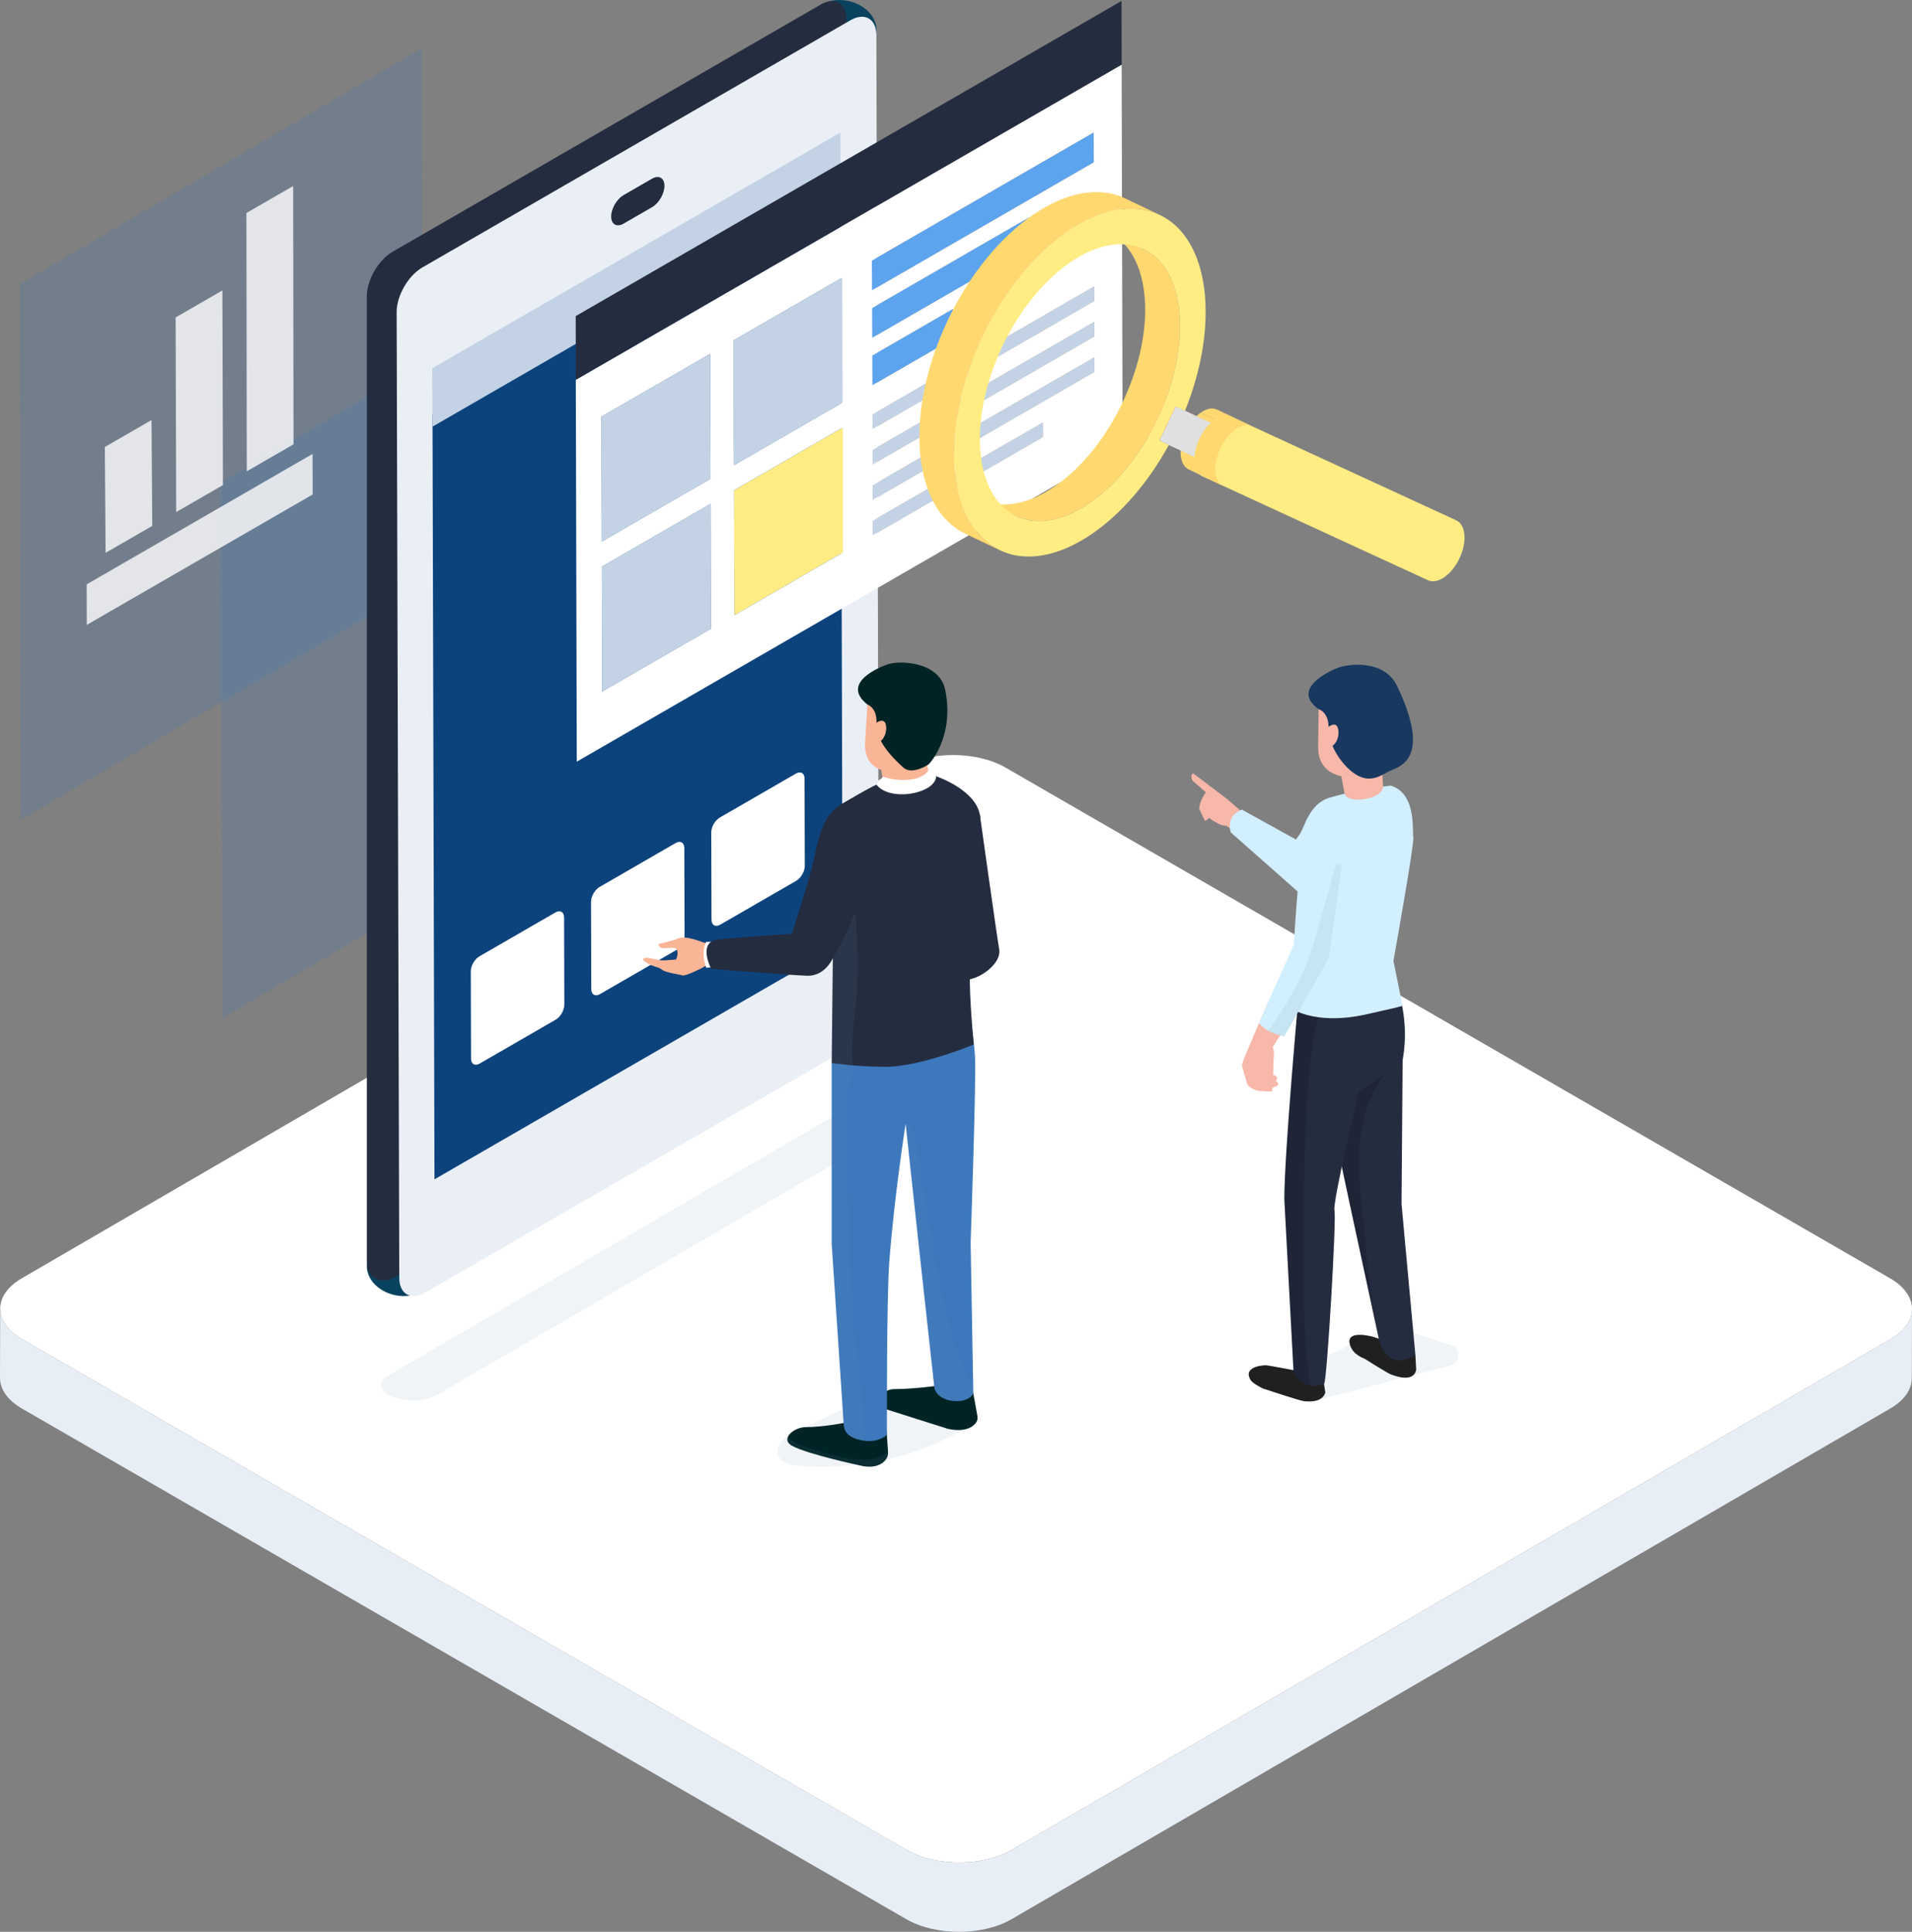 <?xml version="1.0" encoding="utf-8"?>
<!-- Generator: Adobe Illustrator 24.2.1, SVG Export Plug-In . SVG Version: 6.00 Build 0)  -->
<svg version="1.1" id="レイヤー_1" xmlns="http://www.w3.org/2000/svg" xmlns:xlink="http://www.w3.org/1999/xlink" x="0px"
	 y="0px" viewBox="0 0 442 446.555" style="enable-background:new 0 0 442 446.555;" xml:space="preserve">
<rect x="0" y="0" width="442" height="446.555" fill="#808080" stroke="none"/>
<style type="text/css">
	.st0{opacity:0.2;}
	.st1{fill:#FFFFFF;}
	.st2{enable-background:new    ;}
	.st3{fill:#E8EEF5;}
	.st4{fill:#E4E4E4;}
	.st5{fill:#242C3F;}
	.st6{fill:#00020A;}
	.st7{fill:#E0E0E0;}
	.st8{fill:#D4E3E6;}
	.st9{fill:#0D437D;}
	.st10{fill:#3D78BC;}
	.st11{fill:#FFD870;}
	.st12{opacity:0.1;fill:#6C90B1;}
	.st13{fill:#D1EFFF;}
	.st14{fill:#202020;}
	.st15{fill:#F7B7A9;}
	.st16{opacity:0.15;}
	.st17{opacity:0.2;fill:#1D1D1B;}
	.st18{fill:#18385F;}
	.st19{opacity:0.5;}
	.st20{opacity:0.8;}
	.st21{opacity:0.05;}
	.st22{fill:#09425E;}
	.st23{fill:#EAEFF6;}
	.st24{fill:#C3D3E5;}
	.st25{fill:#FAB496;}
	.st26{fill:#002426;}
	.st27{fill:#5DA4EE;}
	.st28{fill:#FFEC83;}
	.st29{fill:#FF7A66;}
	.st30{opacity:0.3;}
	.st31{fill:#F1F5F9;}
	.st32{fill:#5484A8;}
	.st33{fill:#FFC295;}
	.st34{opacity:0.07;fill:#1D1D1B;}
	.st35{opacity:0.3;fill:#1D1D1B;}
	.st36{fill:#DF9877;}
	.st37{fill:#B2D5DA;}
	.st38{fill:#E0EEF0;}
	.st39{opacity:0.15;fill:#B2D5DA;}
	.st40{opacity:0.15;fill:#00586C;}
	.st41{fill:#335D64;}
	.st42{opacity:0.1;fill:#00586C;}
	.st43{opacity:0.1;fill:#242C3F;}
	.st44{fill:#FCC09A;}
	.st45{fill:#002D42;}
	.st46{fill:#FCA277;}
	.st47{opacity:0.6;}
	.st48{fill:#CCDDF0;}
</style>
<g>
	<g>
		<g>
			<g class="st0">
				<polygon class="st10" points="4.577,65.708 4.782,189.519 97.726,134.918 97.521,11.107 				"/>
			</g>
			<g class="st0">
				<polygon class="st10" points="51.151,111.546 51.356,235.357 144.3,180.756 144.095,56.946 				"/>
			</g>
			<g class="st20">
				<g>
					<polygon class="st1" points="20.036,135.081 20.062,144.448 72.281,114.3 72.254,104.932 					"/>
				</g>
				<g>
					<polygon class="st1" points="56.961,49.245 57.047,108.949 67.856,102.709 67.769,43.005 					"/>
				</g>
				<g>
					<polygon class="st1" points="40.6,73.378 40.727,118.372 51.535,112.132 51.408,67.138 					"/>
				</g>
				<g>
					<polygon class="st1" points="24.234,103.333 24.407,127.794 35.2,121.563 35.027,97.101 					"/>
				</g>
			</g>
		</g>
		<g>
			<g>
				<g class="st2">
					<g>
						<path class="st1" d="M436.92,295.48L232.483,177.448c-6.742-3.893-17.63-3.892-24.328,0L5.046,295.482
							c-6.698,3.893-6.663,10.199,0.079,14.092l204.437,118.032c6.742,3.893,17.63,3.893,24.328,0l203.109-118.034
							C443.698,305.68,443.662,299.373,436.92,295.48z"/>
					</g>
					<path class="st3" d="M436.999,309.572L233.891,427.606c-6.698,3.893-17.586,3.893-24.328,0L5.125,309.574
						c-3.393-1.959-5.087-4.529-5.08-7.095L0,318.509c-0.007,2.566,1.687,5.136,5.08,7.095l204.437,118.032
						c6.742,3.893,17.63,3.892,24.328,0l203.109-118.034c3.328-1.934,4.993-4.464,5-6.997l0.046-16.03
						C441.993,305.109,440.327,307.638,436.999,309.572z"/>
				</g>
			</g>
		</g>
		<g>
			<path class="st15" d="M275.824,178.756l7.888,5.984l4.276,3.701l-1.082,4.676l-3.538-2.308c-1.029,0.362-3.923-1.76-3.923-1.76
				c-0.433,0.648-0.926,0.656-0.926,0.656l-1.302-2.764c0.162-2.122,1.565-3.772,1.565-3.772l-3.101-2.71
				C274.967,179.14,275.824,178.756,275.824,178.756z"/>
			<path class="st13" d="M287.093,187.146l23.889,13.233l-4.992,11.006l-21.502-18.998
				C284.488,192.387,283.228,188.559,287.093,187.146z"/>
			<path class="st12" d="M335.386,310.896c2.383,0.755,2.292,4.157-0.128,4.783l-32.399,8.38l-8.098-4.977l26.734-12.584
				L335.386,310.896z"/>
			<g>
				<path class="st14" d="M292.734,315.594c0.621,0.045,5.983,1.077,5.983,1.077l7.09,1.468l0.564,3.727
					c-0.699,2.498-4.097,2.092-4.924,2.033c-0.828-0.06-9.512-2.94-9.512-2.94c-1.304-0.652-2.492-1.362-2.868-2.011
					C287.238,315.8,292.219,315.558,292.734,315.594z"/>
				<path class="st14" d="M317.47,309.035c0.593,0.19,3.178,1.036,3.178,1.036l6.545,3.096l0.192,3.472
					c-0.661,3.136-4.996,1.352-5.786,1.1c-0.79-0.253-6.17-3.678-6.17-3.678c-2.612-1.008-3.151-2.527-3.364-3.247
					C311.031,307.324,316.979,308.878,317.47,309.035z"/>
				<path class="st5" d="M322.891,227.974c1.913,5.482,2.381,11.364,1.359,17.079l-0.256,33.226l3.2,34.887
					c-6.302,4.223-8.302-3.013-8.302-3.013l-6.826-31.654l-9.744-45.522l19.775-7.278L322.891,227.974z"/>
				<path class="st16" d="M320.578,246.437c0.789,0.155-1.255,2.027-0.521,1.826c-7.699,10.73-6.051,22.008-4.781,35.167
					c0.808,8.371,1.599,18.092,3.758,27.142c-0.095-0.255-0.142-0.418-0.142-0.418l-6.826-31.654l-7.378-34.469
					c4.622,0.938,9.307,1.577,13.959,2.438C319.344,246.598,319.99,246.575,320.578,246.437z"/>
				<path class="st5" d="M307.844,235.623l15.241,10.564l-8.94,6.13c0,0-6.135,25.51-5.654,27.495
					c0.481,1.987-1.745,39.694-2.395,40.082c-0.651,0.387-5.683,1.663-7.08-3.125l-2.111-39.503
					c-0.012-10.585,3.251-46.458,3.251-46.458L307.844,235.623z"/>
				<path class="st16" d="M305.099,233.904c0.328,1.036-3.277,3.196-3.68,44.575c-0.137,14.012-0.37,27.805,1.404,41.731
					c-0.001,0.02-0.002,0.04-0.003,0.059c-1.51-0.235-3.108-1.114-3.804-3.5l-2.111-39.503c-0.012-10.585,3.25-46.458,3.25-46.458
					L305.099,233.904z"/>
				<path class="st13" d="M307.362,184.395c7.314-2.133,14.171-2.785,14.171-2.785c5.978,1.853,4.904,10.518,5.18,11.96
					c0.277,1.443-4.589,28.528-4.589,28.528l2.079,10.332c0,0,1.911-0.207-8.59,2.1c-10.5,2.308-16.026-0.865-16.026-0.865
					l0.944-12.54l0.847-13.988c0,0-3.512-3.477-4.389-6.982c-0.399-1.596,0.618-3.484,3.391-7.181
					C301.576,191.377,302.574,185.791,307.362,184.395z"/>
				<path class="st15" d="M289.258,240.729c0.503-1.306,2.12-5.015,3.901-9.043c1.674,1.445,3.198,2.646,5.02,4.007
					c0.009,0.007,0.019,0.01,0.019,0.01l-3.981,6.344c0.49,0.939,0.168,3.242,0.168,3.242l-0.064,3.138
					c0.808,0.117,0.947,1.005,0.947,1.005l-0.335,0.43c1.33,0.955-0.185,1.312-0.185,1.312l-0.681,0.285
					c0.127,0.4-0.029,0.857-0.029,0.857s-2.193-0.029-3.181-0.17c-0.988-0.143-2.408-1.11-2.534-1.511
					c-0.128-0.4-1.104-3.888-1.23-4.288c-0.127-0.401,2.164-5.619,2.164-5.619L289.258,240.729z"/>
				<path class="st13" d="M302.084,189.45c5.984-9.675,9.068,2.625,8.27,9.008c-0.72,5.762-3.191,23.03-3.191,23.03l-10.258,18.073
					c-1.922-0.429-4.201-1.068-5.865-3.048c2.905-6.681,8.043-18.105,8.043-18.105S300.696,191.695,302.084,189.45z"/>
				<path class="st21" d="M308.878,199.649c0.424,0.044,0.862,0.068,1.315,0.068c-0.869,6.669-3.03,21.771-3.03,21.771
					l-10.257,18.072c-1.18-0.263-2.493-0.609-3.716-1.292c4.188-5.904,7.85-11.83,10.129-19.125
					C304.534,215.252,307.174,205.487,308.878,199.649z"/>
				<path class="st15" d="M319.731,181.802c-0.04,3.142-9.018,4.34-8.978,1.197l-2.194-11.604l10.537,0.133L319.731,181.802z"/>
				<path class="st15" d="M322.254,163.609l-1.07,8.805c-0.06,4.762-8.604,7.298-8.604,7.298c-4.596-0.057-7.924-2.213-7.862-7.061
					l0.154-12.205L322.254,163.609z"/>
				<path class="st18" d="M308.951,154.495c2.677-1.131,11.036-2.11,14,4.059c7.885,16.406,1.039,18.504-1.456,19.564
					c-2.021,0.858-4.742,3.481-8.77,0.422c-2.948-2.239-5.647-6.573-5.599-10.285c0.047-3.711-2.298-4.323-2.298-4.323
					C299.137,159.859,305.147,156.101,308.951,154.495z"/>
				<path class="st15" d="M309.4,168.891c0.236,2.092-1.175,4.375-2.853,3.58l0.051-4.035
					C306.598,168.436,309.08,166.053,309.4,168.891z"/>
			</g>
		</g>
		<g>
			<g>
				<path class="st12" d="M204.957,257.83l-1.001-0.451c-3.593-1.619-7.748-1.403-11.154,0.58L89.263,318.247
					c-1.575,0.917-1.454,3.23,0.207,3.979l1.001,0.451c3.593,1.619,7.748,1.403,11.154-0.58l103.538-60.288
					C206.739,260.892,206.618,258.579,204.957,257.83z"/>
				<g>
					<g>
						<path class="st22" d="M93.849,287.217c-4.27-0.853-8.276,1.185-8.948,4.551c-0.672,3.366,2.245,6.786,6.514,7.638
							c4.27,0.853,8.276-1.185,8.948-4.551C101.035,291.489,98.118,288.069,93.849,287.217z"/>
						<path class="st22" d="M195.995,0.194c-4.27-0.853-8.276,1.185-8.948,4.551c-0.672,3.366,2.244,6.786,6.514,7.638
							c4.27,0.852,8.276-1.185,8.948-4.551C203.181,4.466,200.264,1.046,195.995,0.194z"/>
						<g>
							<path class="st5" d="M189.692,1.075l-98.92,57.111c-3.303,1.907-5.978,6.542-5.968,10.336v223.214
								c0.011,3.795,3.307,5.33,6.61,3.423l98.92-57.111c3.303-1.907,5.979-6.542,5.968-10.336L195.699,4.498
								C195.688,0.703,192.995-0.832,189.692,1.075z"/>
						</g>
						<g>
							<path class="st23" d="M196.583,4.695l-98.92,57.111c-3.303,1.907-5.979,6.542-5.968,10.337l0.603,223.214
								c0.011,3.795,2.704,5.33,6.007,3.423l98.92-57.111c3.303-1.907,5.978-6.542,5.968-10.337L202.59,8.118
								C202.579,4.323,199.886,2.788,196.583,4.695z"/>
						</g>
					</g>
					<g>
						<polygon class="st9" points="99.983,95.893 100.437,272.614 194.778,218.147 194.323,41.425 						"/>
					</g>
					<g>
						<polygon class="st24" points="99.906,85.126 99.983,98.621 194.323,44.154 194.246,30.659 						"/>
					</g>
					<g>
						<path class="st1" d="M183.974,178.833l-17.552,10.134c-1.11,0.641-2.004,2.19-2.001,3.465l0.057,20.169
							c0.004,1.275,0.904,1.788,2.014,1.148l17.552-10.134c1.11-0.641,2.004-2.19,2.001-3.465l-0.057-20.169
							C185.985,178.705,185.084,178.192,183.974,178.833z"/>
					</g>
					<g>
						<path class="st1" d="M128.385,210.927l-17.552,10.134c-1.11,0.641-2.004,2.19-2.001,3.465l0.057,20.169
							c0.004,1.275,0.904,1.788,2.014,1.148l17.552-10.134c1.11-0.641,2.005-2.19,2.001-3.466l-0.057-20.169
							C130.395,210.8,129.495,210.287,128.385,210.927z"/>
					</g>
					<g>
						<path class="st1" d="M156.18,194.88l-17.552,10.134c-1.11,0.641-2.005,2.19-2.001,3.465l0.057,20.169
							c0.004,1.275,0.904,1.789,2.014,1.148l17.552-10.134c1.11-0.641,2.004-2.19,2.001-3.466l-0.057-20.169
							C158.19,194.752,157.289,194.239,156.18,194.88z"/>
					</g>
					<g>
						<path class="st5" d="M150.729,41.306l-6.587,3.803c-1.58,0.912-2.86,3.129-2.855,4.945c0.005,1.816,1.294,2.55,2.873,1.638
							l6.588-3.803c1.58-0.912,2.86-3.129,2.855-4.945C153.597,41.128,152.308,40.394,150.729,41.306z"/>
					</g>
				</g>
			</g>
		</g>
		<path class="st5" d="M226.514,188.317l-4.268,38.034c2.845,0.948,9.485-3.225,8.726-7.019
			C230.598,217.462,226.514,188.317,226.514,188.317z"/>
		<g>
			<path class="st25" d="M162.423,217.798c0,0-3.928-1.584-5.419-0.948c-1.664,0.71-4.756,1.32-4.752,1.399
				c0.079,1.529,2.647,0.659,3.699,0.869c1.052,0.211,0.891,2.854-0.543,3.482c-1.166,0.51-3.443,0.542-3.443,0.542
				s0.25,0.546,1.354,1.178c1.105,0.632,3.788,0.895,4.419,1.158c0.631,0.263,5.302-1.953,5.986-2.637
				c0.385-0.385,3.601,1.243,4.695,0.427c0.849-0.634-1.28-4.268-1.28-4.268L162.423,217.798z"/>
			<path class="st25" d="M149.214,221.419c-1.138,0.142-0.285,0.853,0.711,1.423c0.996,0.569,7.256,2.419,7.256,2.419l0.285-3.557
				c0,0-1.992,0.142-3.699,0.285C152.059,222.13,150.352,221.276,149.214,221.419z"/>
		</g>
		<g>
			<path class="st1" d="M163.251,217.719c-0.569,1.233-1.044,2.94,0,5.975c2.656-0.285,4.075,0.39,5.169-0.427
				c0.849-0.634,0.332-5.359,0.332-5.359S165.243,217.719,163.251,217.719z"/>
		</g>
		<path class="st12" d="M219.25,323.31c-3.515-1.295-8.125-2.042-11.868-2.207l-5.021,1.292c-5.978,2.729-11.955,5.458-17.933,8.188
			c-2.539,1.16-5.577,3.525-4.398,6.055c0.749,1.608,2.802,2.042,4.569,2.2c12.199,1.087,25.597-1.523,36.343-7.4
			c1.125-0.615,2.314-1.362,2.737-2.572C224.551,326.377,221.725,324.222,219.25,323.31z"/>
		<path class="st26" d="M195.674,328.813c0,0-5.183,1.07-9.378,1.078c-2.864,0.006-6.013,2.793-3.16,4.336
			c3.67,1.985,16.041,4.606,16.041,4.606s3.846,1.04,5.68-1.552c0.338-0.478,0.467-1.077,0.428-1.661l-0.317-4.714L195.674,328.813z
			"/>
		<path class="st12" d="M199.062,337.367c-3.676,0.109-7.597-1.33-11.06-2.357c-5.548-1.644-5.722-2.85-5.813-2.938
			c-0.355,0.748-0.178,1.547,0.946,2.154c3.67,1.985,16.041,4.606,16.041,4.606s3.846,1.04,5.68-1.552
			c0.338-0.478,0.467-1.077,0.428-1.661l0-0.004C203.566,337.087,201.548,337.621,199.062,337.367z"/>
		<path class="st26" d="M225.004,322.108l-9.04-1.697c0,0-4.974,0.684-9.247,0.693c-2.917,0.005-5.261,3.359-2.556,4.448
			l14.846,4.694c0,0,4.726,1.324,6.657-1.449c0.293-0.42,0.377-0.955,0.286-1.459L225.004,322.108z"/>
		<path class="st26" d="M199.687,325.551l2.057,0.613c0.117-0.601,0.292-1.193,0.567-1.74c0.617-1.229,1.428-2.346,2.343-3.384
			c-0.826,0.037-1.644,0.061-2.411,0.063C199.326,321.109,196.982,324.463,199.687,325.551z"/>
		<path class="st10" d="M225.381,243.961c-0.098-1.35-0.329-3.469-0.591-5.683c-9.701,2.796-32.153,7.518-32.522,7.438v41.918
			l2.774,41.597c0.067,1.426,0.744,2.812,3.453,3.543c4.356,1.176,6.534-1.115,6.534-1.115s-0.102-31.609,0.559-40.139
			c1.212-15.633,3.771-31.74,3.771-31.74l3.297,30.53l3.309,30.103c0.101,1.886,2.098,3.127,3.969,3.381
			c4.061,0.549,5.071-1.683,5.071-1.683l-0.625-34.818C224.379,287.29,225.735,248.856,225.381,243.961z"/>
		<path class="st12" d="M196.354,287.032c-0.187-8.269-0.265-16.518-0.558-24.783c-0.209-5.906-0.002-12.184,2.294-17.675
			c-3.402,0.716-5.708,1.166-5.824,1.141v41.917l2.774,41.597c0.067,1.426,0.743,2.812,3.453,3.543
			c0.492,0.133,0.948,0.212,1.384,0.264c-0.175-5.52-0.47-11.029-1.264-16.573C197.216,306.705,196.578,296.884,196.354,287.032z"/>
		<path class="st12" d="M216.72,293.801c-1.288-7.509-2.712-15.005-3.896-22.531c-0.3-1.905-0.756-9.967-3.02-11.404
			c-0.103,0.624-0.178,1.253-0.233,1.884l3.084,28.558l3.309,30.103c0.101,1.886,2.098,3.127,3.969,3.381
			c4.061,0.549,5.071-1.683,5.071-1.683l-0.026-1.44C220.484,312.494,218.317,303.112,216.72,293.801z"/>
		<path class="st5" d="M226.514,188.317c-1.067-5.8-9.959-8.821-9.959-8.821s-3.421-1.562-9.902,0.243
			c-3.885,1.082-9.682,4.772-11.78,5.928c-3.596,1.981-4.348,4.806-4.211,8.909l2.027,12.136l-0.422,39.003
			c0,0,5.37,0.867,12.327,0.886c8.087,0.023,20.503-5.145,20.503-5.145s-1.11-11.738-0.862-16.437
			C224.481,220.322,227.502,193.686,226.514,188.317z"/>
		<path class="st12" d="M196.919,202.972c-1.134-2.175-3.198-2.889-5.031-4.468l0.8,8.208l-0.422,39.003c0,0,1.907,0.307,4.916,0.56
			c-0.609-5.13,0.403-10.863,0.793-15.631c0.756-9.239-0.033-18.251-1.054-27.436C196.912,203.124,196.924,203.054,196.919,202.972z
			"/>
		<path class="st25" d="M202.706,171.859l1.493,8.996c0,3.154,10.753,1.98,10.753-1.174l-1.672-7.822H202.706z"/>
		<path class="st1" d="M214.86,177.483c-0.972,3.197-7.169,3.366-10.708,2.041l-1.63,1.727c2.176,3.093,8.65,2.93,12.104,0.772
			c0.935-0.584,2.108-1.861,1.654-2.866L214.86,177.483z"/>
		<path class="st25" d="M199.984,171.584c-0.297,4.854,2.628,6.8,7.23,7.081c0,0,8.992-1.75,9.284-6.519l1.501-8.772l-17.267-4.014
			L199.984,171.584z"/>
		<path class="st26" d="M205.11,153.594c-3.889,1.425-10.097,4.9-4.592,9.258c0,0,2.321,0.727,2.094,4.445
			c-0.227,3.716,3.463,7.679,6.235,10.152c2.016,1.798,5.821-0.752,5.821-0.752s6.014-6.041,3.871-17.106
			C217.232,152.849,207.848,152.591,205.11,153.594z"/>
		<path class="st25" d="M202.073,167.451l-0.248,4.042c1.644,0.878,3.17-1.341,3.035-3.449
			C204.677,165.184,202.073,167.451,202.073,167.451z"/>
		<path class="st5" d="M195.632,186.615c-5.363-0.782-6.748,8.957-7.588,12.52c-1.263,5.359-5.824,19.248-5.824,19.248
			c3.254,1.493,7.453,6.902,9.485,4.173c5.666-7.608,10.054-24.376,10.054-24.376S202.362,187.597,195.632,186.615z"/>
		<path class="st5" d="M184.32,215.772l-0.108,0.04c0,0-10.339,0.58-18.116,1.339c-5.017,0.49-1.687,6.816-1.687,6.816
			s16.679,1.322,22.031,1.584c4.696,0.231,6.45-4.843,6.45-4.843C192.487,217.329,185.376,219.193,184.32,215.772z"/>
		<g>
			<g>
				<polygon class="st24" points="139.13,130.974 139.211,159.85 164.355,145.333 164.273,116.457 				"/>
			</g>
			<g>
				<polygon class="st24" points="139.031,96.313 139.113,125.189 164.257,110.672 164.175,81.796 				"/>
			</g>
			<g>
				<polygon class="st24" points="201.653,95.823 201.662,99.204 252.946,69.596 252.936,66.214 				"/>
			</g>
			<g>
				<polygon class="st27" points="201.583,71.207 201.603,78.119 237.97,57.123 237.95,50.21 				"/>
			</g>
			<g>
				<polygon class="st27" points="201.552,60.217 201.572,67.129 252.854,37.521 252.835,30.609 				"/>
			</g>
			<g>
				<polygon class="st24" points="201.676,104.011 201.686,107.393 252.969,77.784 252.959,74.403 				"/>
			</g>
			<g>
				<polygon class="st24" points="201.699,112.2 201.709,115.581 252.992,85.973 252.982,82.591 				"/>
			</g>
			<g>
				<polygon class="st27" points="201.614,82.197 201.634,89.093 220.329,78.299 220.31,71.403 				"/>
			</g>
			<g>
				<polygon class="st24" points="201.722,120.388 201.732,123.753 241.071,101.041 241.061,97.676 				"/>
			</g>
			<g class="st2">
				<g>
					<polygon class="st28" points="169.697,113.326 169.78,142.201 194.909,127.693 194.827,98.817 					"/>
				</g>
				<g>
					<polygon class="st24" points="169.599,78.665 169.681,107.54 194.81,93.032 194.729,64.156 					"/>
				</g>
				<g>
					<path class="st1" d="M133.11,87.791l0.225,88.272l126.181-72.851l-0.225-88.272L133.11,87.791z M139.031,96.313l25.144-14.517
						l0.082,28.876l-25.144,14.517L139.031,96.313z M139.211,159.849l-0.082-28.875l25.144-14.517l0.082,28.876L139.211,159.849z
						 M169.599,78.665l25.129-14.509l0.082,28.876l-25.129,14.508L169.599,78.665z M169.779,142.201l-0.082-28.875l25.129-14.509
						l0.082,28.876L169.779,142.201z M201.552,60.217l51.283-29.608l0.02,6.912l-51.283,29.608L201.552,60.217z M201.583,71.207
						L237.95,50.21l0.02,6.912l-36.367,20.996L201.583,71.207z M201.614,82.197l18.696-10.794l0.02,6.896l-18.696,10.794
						L201.614,82.197z M201.653,95.823l51.283-29.609l0.009,3.382l-51.283,29.608L201.653,95.823z M201.676,104.011l51.283-29.608
						l0.009,3.382l-51.283,29.608L201.676,104.011z M201.732,123.753l-0.009-3.365l39.339-22.712l0.01,3.365L201.732,123.753z
						 M201.709,115.581l-0.01-3.382l51.283-29.608l0.01,3.382L201.709,115.581z"/>
				</g>
				<g>
					<g class="st2">
						<g>
							<path class="st28" d="M336.646,120.275l-52.059-23.978c-1.111-0.518-2.482-0.213-3.803,0.699
								c-0.303,0.209-0.603,0.453-0.897,0.723c-0.986,0.91-1.9,2.149-2.598,3.624c-0.698,1.474-1.076,2.964-1.152,4.298
								c-0.121,2.129,0.529,3.863,1.895,4.5l52.059,23.978c1.111,0.519,2.482,0.214,3.803-0.7c1.32-0.913,2.589-2.434,3.495-4.347
								C339.2,125.247,338.868,121.312,336.646,120.275z"/>
						</g>
						<g>
							<path class="st11" d="M277.572,95.385l8.05,3.84c1.32-0.913,2.692-1.218,3.803-0.7l-8.05-3.839
								C280.264,94.167,278.892,94.472,277.572,95.385z"/>
						</g>
						<g>
							<path class="st11" d="M276.676,96.108c-0.986,0.91-1.9,2.149-2.598,3.623c-0.698,1.475-1.076,2.964-1.152,4.298
								c-0.121,2.129,0.529,3.862,1.895,4.5l8.05,3.84c-1.366-0.637-2.016-2.371-1.895-4.5c0.076-1.335,0.454-2.824,1.152-4.298
								c0.698-1.474,1.612-2.714,2.598-3.624c0.294-0.271,0.594-0.514,0.896-0.723l-8.05-3.84
								C277.269,95.594,276.969,95.837,276.676,96.108z"/>
						</g>
						<g>
							<polygon class="st29" points="265.898,91.106 273.948,94.945 279.888,97.72 271.839,93.881 							"/>
						</g>
						<g>
							<path class="st7" d="M271.763,93.924l-3.754,7.929l2.185,1.019l5.945,2.77c0.076-1.335,0.454-2.824,1.152-4.298
								c0.698-1.474,1.612-2.714,2.598-3.624l-5.94-2.775L271.763,93.924z"/>
						</g>
						<g>
							<polygon class="st29" points="259.959,98.014 268.009,101.853 270.193,102.872 262.144,99.032 							"/>
						</g>
						<g>
							<polygon class="st29" points="263.713,90.085 271.763,93.924 273.948,94.945 265.898,91.106 							"/>
						</g>
						<g>
							<polygon class="st29" points="259.959,98.014 268.009,101.853 271.763,93.924 263.713,90.085 							"/>
						</g>
						<path class="st11" d="M264.269,57.559l-8.05-3.84c9.897,4.618,11.384,22.23,3.314,39.255
							c-4.027,8.516-9.693,15.299-15.59,19.376c-5.896,4.077-12.022,5.448-16.971,3.139l8.05,3.84
							c4.949,2.309,11.075,0.938,16.971-3.139c5.896-4.077,11.562-10.861,15.59-19.377
							C275.653,79.789,274.166,62.178,264.269,57.559z"/>
						<g>
							<path class="st28" d="M268.025,49.646c-6.213-2.899-13.908-1.176-21.314,3.946c-7.407,5.122-14.527,13.643-19.593,24.341
								c-10.13,21.396-8.262,43.519,4.164,49.317c6.212,2.898,13.902,1.174,21.307-3.947c6.482-4.482,12.746-11.568,17.605-20.431
								l-2.185-1.019l3.754-7.929l2.185,1.021C282.044,74.864,279.674,55.082,268.025,49.646z M267.583,96.814
								c-4.028,8.516-9.694,15.299-15.59,19.377c-5.896,4.077-12.022,5.448-16.971,3.139c-9.882-4.612-11.369-22.224-3.314-39.255
								c4.035-8.513,9.705-15.294,15.601-19.371c5.896-4.077,12.019-5.45,16.96-3.144C274.166,62.178,275.653,79.789,267.583,96.814
								z"/>
						</g>
						<g>
							<path class="st11" d="M238.661,49.753c-7.407,5.122-14.527,13.643-19.593,24.341c-10.13,21.396-8.262,43.519,4.164,49.317
								l8.05,3.84c-12.426-5.798-14.294-27.921-4.164-49.317c5.065-10.698,12.186-19.219,19.593-24.341
								c7.407-5.122,15.101-6.845,21.314-3.946l-8.05-3.839C253.762,42.908,246.068,44.631,238.661,49.753z"/>
						</g>
					</g>
				</g>
			</g>
			<g>
				<polygon class="st5" points="133.088,73.072 133.11,87.791 259.291,14.94 259.269,0.221 				"/>
			</g>
		</g>
	</g>
</g>
</svg>
